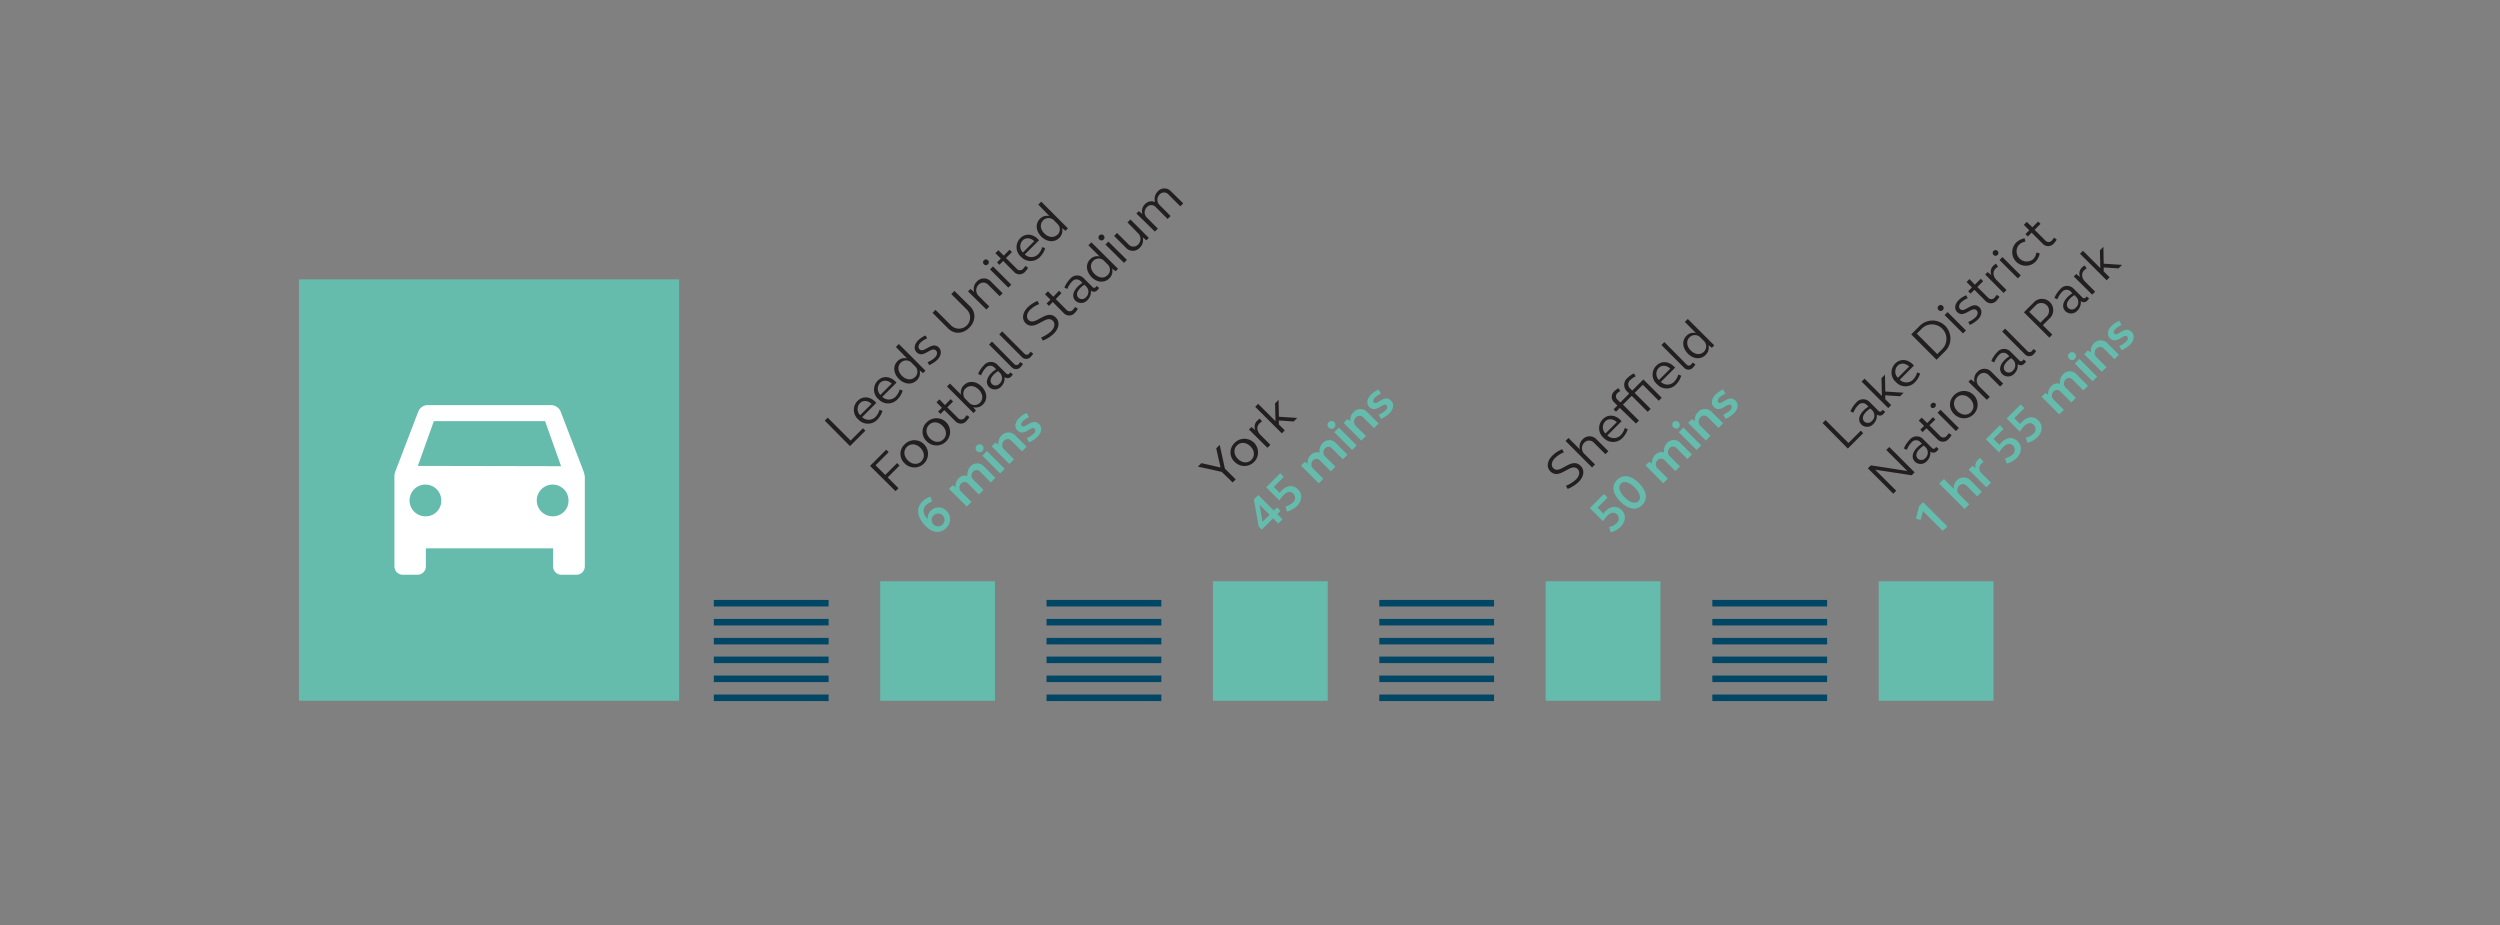 <svg id="Layer_1" data-name="Layer 1" xmlns="http://www.w3.org/2000/svg" viewBox="0 0 843 312"><rect x="0" y="0" width="843" height="312" fill="#808080" stroke="none"/><defs><style>.cls-1{fill:#65bcac;}.cls-2{fill:#004665;}.cls-3{fill:#fff;}.cls-4{fill:#231f20;}</style></defs><rect class="cls-1" x="296.8" y="196" width="38.7" height="40.3"/><rect class="cls-1" x="409" y="196" width="38.7" height="40.3"/><rect class="cls-1" x="521.2" y="196" width="38.7" height="40.3"/><rect class="cls-1" x="633.5" y="196" width="38.7" height="40.3"/><rect class="cls-1" x="100.8" y="94.2" width="128.2" height="142.1"/><rect class="cls-2" x="240.7" y="227.8" width="38.7" height="2.2"/><rect class="cls-2" x="240.7" y="234.2" width="38.7" height="2.2"/><rect class="cls-2" x="240.7" y="221.4" width="38.7" height="2.2"/><rect class="cls-2" x="240.7" y="215.1" width="38.7" height="2.2"/><rect class="cls-2" x="240.7" y="208.7" width="38.7" height="2.2"/><rect class="cls-2" x="240.7" y="202.3" width="38.7" height="2.2"/><rect class="cls-2" x="352.9" y="227.8" width="38.7" height="2.2"/><rect class="cls-2" x="352.9" y="234.2" width="38.7" height="2.2"/><rect class="cls-2" x="352.9" y="221.4" width="38.7" height="2.2"/><rect class="cls-2" x="352.9" y="215.1" width="38.7" height="2.2"/><rect class="cls-2" x="352.9" y="208.7" width="38.7" height="2.2"/><rect class="cls-2" x="352.9" y="202.3" width="38.7" height="2.2"/><rect class="cls-2" x="465.1" y="227.8" width="38.7" height="2.2"/><rect class="cls-2" x="465.1" y="234.2" width="38.7" height="2.2"/><rect class="cls-2" x="465.1" y="221.4" width="38.7" height="2.2"/><rect class="cls-2" x="465.1" y="215.1" width="38.7" height="2.2"/><rect class="cls-2" x="465.1" y="208.7" width="38.7" height="2.2"/><rect class="cls-2" x="465.1" y="202.3" width="38.7" height="2.2"/><rect class="cls-2" x="577.4" y="227.8" width="38.7" height="2.2"/><rect class="cls-2" x="577.4" y="234.2" width="38.7" height="2.2"/><rect class="cls-2" x="577.4" y="221.4" width="38.7" height="2.2"/><rect class="cls-2" x="577.4" y="215.1" width="38.7" height="2.2"/><rect class="cls-2" x="577.4" y="208.7" width="38.7" height="2.2"/><rect class="cls-2" x="577.4" y="202.3" width="38.7" height="2.2"/><path id="Path_5296" data-name="Path 5296" class="cls-3" d="M196.8,159l-7.7-20.1a3.55,3.55,0,0,0-3.3-2.3H144.3a3.46,3.46,0,0,0-3.3,2.3L133.3,159a4.67,4.67,0,0,0-.3,1.7V191a2.8,2.8,0,0,0,2.8,2.8h5a2.8,2.8,0,0,0,2.8-2.8h0v-6.1h42.9V191a2.8,2.8,0,0,0,2.8,2.8h5.1a2.8,2.8,0,0,0,2.8-2.8h0V160.7A10.46,10.46,0,0,0,196.8,159Zm-53.3,15.1a5.35,5.35,0,1,1,5.3-5.3h0A5.21,5.21,0,0,1,143.5,174.1Zm-2.6-17,5.4-15.1h37.5l5.4,15.2Zm45.5,17a5.35,5.35,0,1,1,5.3-5.3h0A5.21,5.21,0,0,1,186.4,174.1Z"/><path class="cls-4" d="M278.1,141.83l1-1,7.73,7.73,4.15-4.15.83.82-5.2,5.2Z"/><path class="cls-4" d="M289.21,135.15c1.66-1.65,4.09-1.52,5.93.33.13.13.24.24.36.38l-4.79,4.79a3.17,3.17,0,0,0,4.52-.09,5.6,5.6,0,0,0,1.35-2.39l1,.38a7.52,7.52,0,0,1-1.69,2.89,4.39,4.39,0,0,1-6.47,0A4.25,4.25,0,0,1,289.21,135.15Zm.85,4.85,3.82-3.82c-1.26-1.18-2.85-1.3-3.89-.25A2.88,2.88,0,0,0,290.06,140Z"/><path class="cls-4" d="M296,128.32c1.66-1.66,4.09-1.52,5.94.33a3.15,3.15,0,0,1,.35.38l-4.78,4.78a3.17,3.17,0,0,0,4.52-.08,5.75,5.75,0,0,0,1.35-2.4l1,.38a7.26,7.26,0,0,1-1.7,2.89,4.38,4.38,0,0,1-6.47,0A4.26,4.26,0,0,1,296,128.32Zm.86,4.85,3.82-3.82c-1.26-1.19-2.85-1.3-3.9-.26A2.88,2.88,0,0,0,296.9,133.17Z"/><path class="cls-4" d="M312.07,125l-.81.81-1.16-.9a3.36,3.36,0,0,1-.94,3.31c-1.63,1.63-4.15,1.45-6.05-.44s-2.08-4.42-.45-6a3.28,3.28,0,0,1,3.19-.92L302.09,117l1-1Zm-3.5,2.15a2.53,2.53,0,0,0-.1-3.74l-1-1a2.55,2.55,0,0,0-3.75-.1c-1.17,1.17-1,3,.42,4.42S307.4,128.29,308.57,127.12Z"/><path class="cls-4" d="M309.59,114.77a7.88,7.88,0,0,1,2.52-1.65l.52,1a6.74,6.74,0,0,0-2.19,1.37c-.8.81-.94,1.71-.37,2.28,1.53,1.53,4.15-2.93,6.52-.56,1,1,.85,2.71-.51,4.08a9,9,0,0,1-2.78,1.83l-.5-1a7.75,7.75,0,0,0,2.43-1.54c.82-.83,1-1.79.37-2.38-1.57-1.57-4.22,2.89-6.53.57C308.06,117.75,308.26,116.1,309.59,114.77Z"/><path class="cls-4" d="M327.15,103.34c2,2,1.85,5-.29,7.15s-5.1,2.3-7.13.28l-5.28-5.29,1-1,5.25,5.24a3.76,3.76,0,0,0,5.32-5.32l-5.25-5.24,1.06-1.06Z"/><path class="cls-4" d="M326.41,98.25l.82-.81,1.26,1a3.41,3.41,0,0,1,.94-3.51,3.16,3.16,0,0,1,4.66-.05l4,4-1,1-3.89-3.88a2.19,2.19,0,0,0-3.23,0,2.64,2.64,0,0,0,.13,3.87l3.49,3.49-1,1Z"/><path class="cls-4" d="M331.78,87.76a.93.93,0,0,1,1.35,0,.91.91,0,0,1,0,1.35.92.92,0,0,1-1.36,0A.94.94,0,0,1,331.78,87.76Zm2.05,3.07,1-1L341,96l-1,1Z"/><path class="cls-4" d="M338.47,86.2l1.94-2,.81.8-2,2,3.64,3.64a1.43,1.43,0,0,0,2.14,0,5.11,5.11,0,0,0,.75-1l.93.65a7.38,7.38,0,0,1-1.07,1.4,2.48,2.48,0,0,1-3.67,0L338.26,88,337,89.29l-.81-.8,1.29-1.29-1.83-1.83,1-1Z"/><path class="cls-4" d="M344.07,80.29c1.65-1.65,4.08-1.51,5.93.33.13.13.24.25.36.39l-4.79,4.78a3.17,3.17,0,0,0,4.52-.09,5.71,5.71,0,0,0,1.35-2.39l1,.38a7.26,7.26,0,0,1-1.7,2.89,4.37,4.37,0,0,1-6.46,0A4.26,4.26,0,0,1,344.07,80.29Zm.85,4.85,3.82-3.82c-1.26-1.18-2.85-1.29-3.9-.25A2.88,2.88,0,0,0,344.92,85.14Z"/><path class="cls-4" d="M360.09,77l-.81.81-1.16-.9a3.36,3.36,0,0,1-.94,3.31c-1.63,1.63-4.15,1.45-6.05-.45s-2.07-4.42-.44-6a3.28,3.28,0,0,1,3.18-.91L350.11,69l1-1Zm-3.5,2.15a2.53,2.53,0,0,0-.1-3.74l-1-1a2.55,2.55,0,0,0-3.75-.1c-1.17,1.17-1,3,.43,4.42S355.42,80.27,356.59,79.1Z"/><path class="cls-4" d="M293.37,157.11l5.46-5.47.83.83-4.42,4.42,3.26,3.26,4-4,.83.83-4,4,3.64,3.64-1,1Z"/><path class="cls-4" d="M305,149.88a4.59,4.59,0,1,1,.09,6.4A4.33,4.33,0,0,1,305,149.88Zm5.68,5.67c1.23-1.23,1.12-3.1-.32-4.54s-3.31-1.55-4.55-.32-1.1,3.12.32,4.55S309.46,156.8,310.71,155.55Z"/><path class="cls-4" d="M312.45,142.46a4.59,4.59,0,1,1,.09,6.4A4.33,4.33,0,0,1,312.45,142.46Zm5.68,5.67c1.23-1.23,1.12-3.1-.32-4.54s-3.31-1.55-4.54-.32-1.11,3.12.31,4.55S316.88,149.38,318.13,148.13Z"/><path class="cls-4" d="M318.62,136.59l1.95-2,.8.8-1.94,1.95,3.64,3.64a1.43,1.43,0,0,0,2.14,0,5.92,5.92,0,0,0,.75-1l.93.65a7.38,7.38,0,0,1-1.07,1.4,2.48,2.48,0,0,1-3.67,0l-3.73-3.73-1.29,1.28-.8-.8,1.29-1.29-1.84-1.83,1-1Z"/><path class="cls-4" d="M319.33,130.33l1-1,3.76,3.76a3.28,3.28,0,0,1,.93-3.2c1.61-1.62,4.13-1.44,6,.46s2.08,4.42.46,6a3.31,3.31,0,0,1-3.31.95l.9,1.15-.81.82Zm6.28.62a2.56,2.56,0,0,0,.09,3.76l1,1a2.55,2.55,0,0,0,3.76.09c1.16-1.16,1-3-.42-4.42S326.77,129.79,325.61,131Z"/><path class="cls-4" d="M334.34,125.73a8.25,8.25,0,0,1,1.57-1.21l-.64-.63a1.94,1.94,0,0,0-2.86.16,7.2,7.2,0,0,0-1.59,2.51l-1-.46a9.43,9.43,0,0,1,1.95-2.94,3.05,3.05,0,0,1,4.52-.22l3,3a.74.74,0,0,0,1.12,0,3.84,3.84,0,0,0,.29-.37l.84.68a4.47,4.47,0,0,1-.6.73,1.56,1.56,0,0,1-2.21.15,3.86,3.86,0,0,1-1.12,3.19,2.8,2.8,0,0,1-4,.29C332.27,129.31,332.59,127.49,334.34,125.73Zm2.74,3.61a2.49,2.49,0,0,0,0-3.68l-.52-.53a8.43,8.43,0,0,0-1.43,1.12c-1.22,1.23-1.43,2.46-.59,3.3A1.79,1.79,0,0,0,337.08,129.34Z"/><path class="cls-4" d="M342,122.76a1,1,0,0,0,1.5,0,4,4,0,0,0,.52-.7l.93.67a6,6,0,0,1-.84,1.07,2,2,0,0,1-3,0l-7.62-7.63,1-1Z"/><path class="cls-4" d="M345.46,119.28a1,1,0,0,0,1.5,0,4.11,4.11,0,0,0,.52-.7l.93.67a6.13,6.13,0,0,1-.84,1.07,2,2,0,0,1-3,.06l-7.63-7.63,1-1Z"/><path class="cls-4" d="M346.54,103.64a10.58,10.58,0,0,1,3.3-2.17l.57,1.07a9.18,9.18,0,0,0-3,1.87c-1.22,1.22-1.46,2.61-.59,3.48,2.29,2.29,6-4,9.23-.78,1.38,1.39,1.1,3.58-.7,5.39a11.67,11.67,0,0,1-3.72,2.36l-.56-1.06a11.24,11.24,0,0,0,3.35-2.08c1.26-1.26,1.47-2.67.58-3.56-2.34-2.35-6.06,3.92-9.22.76C344.49,107.57,344.77,105.41,346.54,103.64Z"/><path class="cls-4" d="M355.17,100.05l1.94-2,.81.8L356,100.85l3.64,3.64a1.43,1.43,0,0,0,2.14,0,5.64,5.64,0,0,0,.75-1l.93.65a6.79,6.79,0,0,1-1.07,1.4,2.47,2.47,0,0,1-3.67.06L355,101.85l-1.29,1.29-.8-.8,1.29-1.29-1.83-1.83,1-1Z"/><path class="cls-4" d="M363.46,96.61A8.25,8.25,0,0,1,365,95.4l-.64-.63a1.94,1.94,0,0,0-2.86.16,7.2,7.2,0,0,0-1.59,2.51l-1-.46A9.43,9.43,0,0,1,360.87,94a3.05,3.05,0,0,1,4.52-.22l3,3a.72.72,0,0,0,1.12,0,2.86,2.86,0,0,0,.29-.36l.84.68a4.47,4.47,0,0,1-.6.73,1.56,1.56,0,0,1-2.21.15,3.83,3.83,0,0,1-1.12,3.18,2.8,2.8,0,0,1-4,.3C361.39,100.19,361.71,98.37,363.46,96.61Zm2.74,3.6a2.48,2.48,0,0,0,0-3.67l-.52-.53a7.88,7.88,0,0,0-1.42,1.12c-1.23,1.23-1.44,2.46-.6,3.3A1.79,1.79,0,0,0,366.2,100.21Z"/><path class="cls-4" d="M377,90.64l-.82.82L375,90.55a3.33,3.33,0,0,1-.94,3.31c-1.63,1.63-4.15,1.45-6-.44s-2.07-4.42-.44-6a3.26,3.26,0,0,1,3.18-.92L367,82.7l1-1Zm-3.51,2.15a2.53,2.53,0,0,0-.1-3.74l-1-1a2.54,2.54,0,0,0-3.74-.1c-1.18,1.17-1,3,.42,4.41S372.27,94,373.44,92.79Z"/><path class="cls-4" d="M370.7,79.39a1,1,0,1,1,0,1.36A.93.93,0,0,1,370.7,79.39Zm2.05,3.07,1-1L380,87.64l-1,1Z"/><path class="cls-4" d="M387.38,80.21l-.81.81-1.26-1a3.48,3.48,0,0,1-1,3.53,3.13,3.13,0,0,1-4.64,0l-4-4,1-1,3.9,3.89a2.18,2.18,0,0,0,3.22,0,2.65,2.65,0,0,0-.13-3.88L380.18,75l1-1Z"/><path class="cls-4" d="M383.19,72l.82-.81,1.21,1a3.3,3.3,0,0,1,.89-3.36,2.92,2.92,0,0,1,3.38-.69,3.63,3.63,0,0,1,.92-3.61,3,3,0,0,1,4.46,0L399,68.58l-1,1-4-4a2,2,0,0,0-3,0,2.5,2.5,0,0,0,.13,3.67l3.59,3.59-1,1-4-4a2,2,0,0,0-3,0,2.49,2.49,0,0,0,.12,3.66l3.59,3.59-1,1Z"/><path class="cls-1" d="M311,169.13a6.53,6.53,0,0,1,2.73-1.65l.58,1.65a5.18,5.18,0,0,0-2,1.16c-1.3,1.29-1.17,3,.53,4.82a3.33,3.33,0,0,1,1-2.85,3.59,3.59,0,0,1,5.31,0,3.94,3.94,0,0,1-.07,5.76c-2,2-4.56,1.77-7-.67C309.19,174.4,308.81,171.36,311,169.13Zm6.81,7.71a2.14,2.14,0,0,0,0-3.1,2.18,2.18,0,0,0-3.19,2.95A2.19,2.19,0,0,0,317.85,176.84Z"/><path class="cls-1" d="M320,164.85l1.24-1.24,1,.62a3.43,3.43,0,0,1,1-2.92,2.91,2.91,0,0,1,3-.82,3.79,3.79,0,0,1,1.06-3.25,3,3,0,0,1,4.41-.05l3.94,3.94-1.56,1.56L330.46,159a1.56,1.56,0,0,0-2.3,0,1.9,1.9,0,0,0,.09,2.8l3.39,3.39-1.56,1.55-3.69-3.69a1.56,1.56,0,0,0-2.29,0,1.91,1.91,0,0,0,.08,2.82l3.39,3.38L326,170.82Z"/><path class="cls-1" d="M329.38,150.23a1.33,1.33,0,1,1,0,1.87A1.27,1.27,0,0,1,329.38,150.23Zm1.86,3.43,1.56-1.56,6,6-1.56,1.55Z"/><path class="cls-1" d="M334.4,150.5l1.24-1.24,1.06.67a3.42,3.42,0,0,1,1.05-3.07,3.11,3.11,0,0,1,4.6-.05l3.84,3.84-1.56,1.56-3.6-3.6a1.69,1.69,0,0,0-2.48,0,2.06,2.06,0,0,0,.08,3l3.29,3.29-1.56,1.56Z"/><path class="cls-1" d="M343.59,141a9.46,9.46,0,0,1,2.61-1.78l.78,1.46a7.22,7.22,0,0,0-2.11,1.35c-.56.56-.67,1.19-.28,1.58,1.09,1.08,3.49-2.9,5.8-.59,1.09,1.08.88,2.83-.53,4.24a9.78,9.78,0,0,1-2.85,1.9l-.78-1.44a7.37,7.37,0,0,0,2.35-1.5c.59-.59.69-1.25.28-1.67-1.14-1.13-3.52,2.84-5.79.58C342,144.09,342.22,142.38,343.59,141Z"/><path class="cls-4" d="M411.94,159.11l-8-1.77,1.16-1.16,6.47,1.45-1.46-6.45,1.17-1.17,1.75,8,3.66,3.66-1.06,1Z"/><path class="cls-4" d="M416.29,149.38a4.59,4.59,0,1,1,.09,6.41A4.34,4.34,0,0,1,416.29,149.38Zm5.68,5.68c1.23-1.23,1.12-3.1-.32-4.54s-3.31-1.56-4.54-.32-1.11,3.12.31,4.54S420.72,156.31,422,155.06Z"/><path class="cls-4" d="M421.15,144.83,422,144l1.3,1.05a2.81,2.81,0,0,1,.64-3.2,4.84,4.84,0,0,1,.88-.67l.72.94a4.87,4.87,0,0,0-.83.65c-1.06,1.06-.93,2.63.32,3.88l3.34,3.35-1,1Z"/><path class="cls-4" d="M423.25,137.18l1-1,5.85,5.84-.15-6,1.19-1.18.1,5.68,6.19.41-1.2,1.19-5-.33v1.33l2,2-1,1Z"/><path class="cls-1" d="M429.28,174.79l-3.81,3.81-1.06-1.06-1.6-9.12,1.49-1.49,5.22,5.23,1.09-1.09,1.19,1.19-1.08,1.09,1.76,1.77-1.43,1.43Zm-1.19-1.2-3.37-3.36,1,5.73Z"/><path class="cls-1" d="M432.9,160.81l-3.37,3.38,2,2a7.28,7.28,0,0,1,.79-.91c1.72-1.72,3.81-1.82,5.37-.26s1.39,3.85-.37,5.62a7.31,7.31,0,0,1-3.34,1.85l-.55-1.74a5.3,5.3,0,0,0,2.48-1.27,2,2,0,0,0,.22-3c-.89-.89-2.09-.78-3.22.35a10.9,10.9,0,0,0-1.5,1.94l-4.46-4.46,4.74-4.74Z"/><path class="cls-1" d="M438.71,157l1.25-1.24,1,.62a3.39,3.39,0,0,1,1-2.93,2.9,2.9,0,0,1,3-.81,3.83,3.83,0,0,1,1.06-3.26,3,3,0,0,1,4.41,0l3.94,3.93-1.56,1.56-3.69-3.69a1.56,1.56,0,0,0-2.3,0,1.9,1.9,0,0,0,.09,2.8l3.39,3.39-1.56,1.56-3.69-3.69a1.56,1.56,0,0,0-2.29,0,1.91,1.91,0,0,0,.08,2.81l3.39,3.39-1.56,1.56Z"/><path class="cls-1" d="M448.05,142.33a1.32,1.32,0,1,1,0,1.86A1.27,1.27,0,0,1,448.05,142.33Zm1.86,3.42,1.56-1.56,6,6-1.56,1.56Z"/><path class="cls-1" d="M453.07,142.59l1.24-1.24,1.06.67a3.44,3.44,0,0,1,1.05-3.07,3.12,3.12,0,0,1,4.6,0l3.84,3.84-1.56,1.56-3.59-3.59a1.7,1.7,0,0,0-2.49,0,2,2,0,0,0,.09,3L460.6,147,459,148.56Z"/><path class="cls-1" d="M462.27,133.1a9.47,9.47,0,0,1,2.6-1.78l.78,1.47a6.78,6.78,0,0,0-2.1,1.35c-.56.56-.67,1.18-.28,1.57,1.08,1.08,3.48-2.9,5.79-.59,1.09,1.09.88,2.83-.53,4.24a9.46,9.46,0,0,1-2.85,1.9l-.78-1.43a7.61,7.61,0,0,0,2.35-1.5c.6-.6.69-1.26.28-1.67-1.13-1.13-3.52,2.84-5.79.57C460.69,136.18,460.89,134.48,462.27,133.1Z"/><path class="cls-4" d="M614.57,142.65l1-1,7.73,7.73,4.15-4.15.83.82-5.2,5.2Z"/><path class="cls-4" d="M628.48,138.34a7.58,7.58,0,0,1,1.57-1.21l-.64-.64a1.93,1.93,0,0,0-2.86.17,7.06,7.06,0,0,0-1.59,2.51l-1-.46a9.41,9.41,0,0,1,1.94-2.94,3,3,0,0,1,4.52-.22l3,3a.72.72,0,0,0,1.12,0,2.91,2.91,0,0,0,.29-.37l.84.69a5.65,5.65,0,0,1-.6.73,1.56,1.56,0,0,1-2.21.15,3.82,3.82,0,0,1-1.13,3.18,2.8,2.8,0,0,1-4,.29C626.41,141.92,626.72,140.09,628.48,138.34Zm2.74,3.6a2.49,2.49,0,0,0,0-3.68l-.52-.52a7.62,7.62,0,0,0-1.43,1.12c-1.22,1.22-1.44,2.46-.6,3.3A1.82,1.82,0,0,0,631.22,141.94Z"/><path class="cls-4" d="M627.73,128.68l1-1,5.84,5.84-.14-6,1.19-1.18.1,5.68,6.18.4-1.19,1.2-5-.33v1.32l2,2-1,1Z"/><path class="cls-4" d="M639.1,122.55c1.65-1.65,4.08-1.51,5.93.34a3.15,3.15,0,0,1,.35.38l-4.78,4.78a3.17,3.17,0,0,0,4.52-.08,5.75,5.75,0,0,0,1.35-2.4l1,.38a7.26,7.26,0,0,1-1.7,2.89,4.37,4.37,0,0,1-6.46,0A4.26,4.26,0,0,1,639.1,122.55Zm.85,4.86,3.82-3.82c-1.26-1.19-2.85-1.3-3.9-.26A2.88,2.88,0,0,0,640,127.41Z"/><path class="cls-4" d="M644.46,112.75l2.89-2.89a6.05,6.05,0,1,1,8.56,8.56L653,121.31Zm3.62-2-1.74,1.75,6.9,6.9,1.74-1.75a4.88,4.88,0,0,0-6.9-6.9Z"/><path class="cls-4" d="M653.67,103.17a1,1,0,1,1,0,1.36A.92.92,0,0,1,653.67,103.17Zm2.05,3.07,1-1,6.19,6.19-1,1Z"/><path class="cls-4" d="M660.44,101.21A7.88,7.88,0,0,1,663,99.56l.52,1a6.85,6.85,0,0,0-2.19,1.37c-.8.8-.94,1.71-.37,2.28,1.53,1.53,4.15-2.93,6.52-.56,1,1,.85,2.71-.51,4.07a8.92,8.92,0,0,1-2.77,1.84l-.51-1a7.57,7.57,0,0,0,2.43-1.54c.83-.82,1-1.78.37-2.38-1.57-1.56-4.21,2.89-6.53.58C658.91,104.19,659.12,102.53,660.44,101.21Z"/><path class="cls-4" d="M665.91,96l2-2,.8.81-1.95,1.95,3.65,3.64a1.45,1.45,0,0,0,2.14,0,6.16,6.16,0,0,0,.75-1l.93.65a6.79,6.79,0,0,1-1.07,1.4,2.47,2.47,0,0,1-3.67,0l-3.73-3.73-1.29,1.29-.8-.81,1.29-1.28-1.84-1.83,1-1Z"/><path class="cls-4" d="M669.4,92.56l.81-.82,1.3,1.05a2.83,2.83,0,0,1,.65-3.2,5.36,5.36,0,0,1,.88-.68l.71,1a5.21,5.21,0,0,0-.82.65c-1.06,1-.93,2.63.32,3.88l3.34,3.35-1,1Z"/><path class="cls-4" d="M672.22,84.61a.93.93,0,0,1,1.35,0,.91.91,0,0,1,0,1.35.92.92,0,0,1-1.36,0A.94.94,0,0,1,672.22,84.61Zm2,3.07,1-1,6.19,6.18-1,1Z"/><path class="cls-4" d="M679.81,81.84a5.5,5.5,0,0,1,2.89-1.49l.28,1.12a4,4,0,0,0-2.2,1.08,3.43,3.43,0,0,0,4.83,4.83,4,4,0,0,0,1.06-2.22l1.12.28a5.36,5.36,0,0,1-1.49,2.89,4.59,4.59,0,0,1-6.49-6.49Z"/><path class="cls-4" d="M685.32,76.63l1.95-1.94.8.8-2,2,3.65,3.64a1.45,1.45,0,0,0,2.14,0,6.16,6.16,0,0,0,.75-1l.93.65a6.79,6.79,0,0,1-1.07,1.4,2.47,2.47,0,0,1-3.67,0l-3.73-3.73-1.29,1.29-.8-.81,1.29-1.28-1.84-1.83,1-1Z"/><path class="cls-4" d="M629.84,157.92l1-1,12.31,1.9-7.1-7.1,1-1,8.56,8.55-1,1-12.31-1.89,7.11,7.1-1,1Z"/><path class="cls-4" d="M646.52,150.85a7.86,7.86,0,0,1,1.56-1.21l-.63-.64a1.94,1.94,0,0,0-2.87.17,7.35,7.35,0,0,0-1.59,2.51l-1-.46a9.6,9.6,0,0,1,1.95-2.94,3,3,0,0,1,4.52-.22l3,3a.72.72,0,0,0,1.12,0,2.91,2.91,0,0,0,.29-.37l.84.69a4.84,4.84,0,0,1-.59.73,1.57,1.57,0,0,1-2.22.15,3.83,3.83,0,0,1-1.12,3.18,2.8,2.8,0,0,1-4,.3C644.44,154.43,644.76,152.61,646.52,150.85Zm2.73,3.6a2.5,2.5,0,0,0,0-3.68l-.53-.52a7.88,7.88,0,0,0-1.42,1.12c-1.23,1.22-1.44,2.46-.6,3.3A1.8,1.8,0,0,0,649.25,154.45Z"/><path class="cls-4" d="M649.85,142.65l1.95-2,.8.81-2,1.94,3.64,3.65a1.44,1.44,0,0,0,2.14,0,5.11,5.11,0,0,0,.75-1l.93.65a6.72,6.72,0,0,1-1.07,1.4,2.46,2.46,0,0,1-3.66.05l-3.73-3.73-1.29,1.29-.8-.81,1.28-1.28L647,141.82l1-1Z"/><path class="cls-4" d="M651.29,136.1a.91.91,0,0,1,1.35,0,1,1,0,0,1-1.36,1.36A.91.91,0,0,1,651.29,136.1Zm2.05,3.07,1-1,6.19,6.19-1,1Z"/><path class="cls-4" d="M658.91,133.28a4.6,4.6,0,1,1,.09,6.41A4.34,4.34,0,0,1,658.91,133.28Zm5.68,5.68c1.24-1.23,1.12-3.1-.32-4.54s-3.31-1.56-4.54-.32-1.11,3.12.32,4.54S663.34,140.21,664.59,139Z"/><path class="cls-4" d="M663.77,128.73l.82-.82,1.26,1a3.4,3.4,0,0,1,.94-3.51,3.16,3.16,0,0,1,4.66-.06l4,4-1,1-3.88-3.88a2.2,2.2,0,0,0-3.24,0,2.64,2.64,0,0,0,.13,3.87l3.49,3.49-1,1Z"/><path class="cls-4" d="M676,121.36a7.86,7.86,0,0,1,1.56-1.21l-.63-.64a1.94,1.94,0,0,0-2.87.17,7.35,7.35,0,0,0-1.59,2.51l-1-.46a9.6,9.6,0,0,1,1.95-2.94,3,3,0,0,1,4.52-.22l3,3a.72.72,0,0,0,1.12,0,2.91,2.91,0,0,0,.29-.37l.85.69a5.65,5.65,0,0,1-.6.73,1.57,1.57,0,0,1-2.22.15,3.83,3.83,0,0,1-1.12,3.18,2.8,2.8,0,0,1-4,.29C673.93,124.94,674.25,123.12,676,121.36Zm2.74,3.6a2.5,2.5,0,0,0,0-3.68l-.53-.52a7.88,7.88,0,0,0-1.42,1.12c-1.22,1.22-1.44,2.46-.6,3.3A1.82,1.82,0,0,0,678.75,125Z"/><path class="cls-4" d="M683.64,118.38a1,1,0,0,0,1.51,0,4.71,4.71,0,0,0,.52-.7l.93.68a6.54,6.54,0,0,1-.84,1.07,2,2,0,0,1-3,0l-7.63-7.63,1-1Z"/><path class="cls-4" d="M682.46,105.31l3.22-3.22a3.8,3.8,0,1,1,5.36,5.36l-2.2,2.2,3.19,3.2-1,1Zm5.55,3.51,2-2a2.63,2.63,0,1,0-3.71-3.7l-2.05,2.05Z"/><path class="cls-4" d="M697.26,100.1a8.25,8.25,0,0,1,1.57-1.21l-.64-.63a1.94,1.94,0,0,0-2.86.16,7.2,7.2,0,0,0-1.59,2.51l-1-.46a9.54,9.54,0,0,1,1.95-2.94,3,3,0,0,1,4.51-.21l3,3a.74.74,0,0,0,1.12,0,2.91,2.91,0,0,0,.29-.37l.84.69a5.58,5.58,0,0,1-.6.72,1.55,1.55,0,0,1-2.21.15,3.86,3.86,0,0,1-1.12,3.19,2.8,2.8,0,0,1-4,.29C695.19,103.68,695.5,101.86,697.26,100.1Zm2.74,3.61a2.49,2.49,0,0,0,0-3.68l-.52-.52a8,8,0,0,0-1.43,1.12c-1.22,1.22-1.44,2.45-.59,3.29A1.79,1.79,0,0,0,700,103.71Z"/><path class="cls-4" d="M699.28,93.22l.82-.82,1.3,1a2.81,2.81,0,0,1,.65-3.2,4.51,4.51,0,0,1,.88-.67l.71.94a5.29,5.29,0,0,0-.83.65c-1.06,1-.93,2.63.32,3.88l3.35,3.35-1,1Z"/><path class="cls-4" d="M701.38,85.57l1-1,5.85,5.84-.14-6,1.18-1.18.1,5.68,6.19.41-1.2,1.19-5-.33v1.33l2,2-1,1Z"/><path class="cls-1" d="M648.42,172.35l-.8,3-1.59-.51,1.14-4.21,1.3-1.3,8.19,8.19L655.1,179Z"/><path class="cls-1" d="M653.9,163.07l1.56-1.56,3.38,3.37a3.31,3.31,0,0,1,1-2.85,3.13,3.13,0,0,1,4.61-.05l3.83,3.84-1.56,1.56-3.59-3.6a1.69,1.69,0,0,0-2.48,0,2,2,0,0,0,.08,3l3.29,3.29-1.56,1.56Z"/><path class="cls-1" d="M663.83,158.35l1.25-1.24,1.12.73a2.71,2.71,0,0,1,.74-2.79,4.13,4.13,0,0,1,.81-.63l1.09,1.38a4.86,4.86,0,0,0-.78.61,2.21,2.21,0,0,0,.22,3.27l3.08,3.08-1.56,1.56Z"/><path class="cls-1" d="M675.58,144.66,672.21,148l2,2a7.17,7.17,0,0,1,.79-.91c1.72-1.72,3.81-1.82,5.37-.26s1.39,3.85-.37,5.62a7.17,7.17,0,0,1-3.34,1.85l-.55-1.74a5.21,5.21,0,0,0,2.48-1.27,2,2,0,0,0,.22-3c-.89-.89-2.09-.78-3.22.35a11.28,11.28,0,0,0-1.5,1.94l-4.46-4.46,4.74-4.74Z"/><path class="cls-1" d="M682.6,137.64,679.22,141l2,2a6.65,6.65,0,0,1,.79-.92c1.72-1.72,3.81-1.81,5.37-.25s1.39,3.85-.38,5.61a7.13,7.13,0,0,1-3.33,1.85l-.55-1.74a5.17,5.17,0,0,0,2.48-1.27,2,2,0,0,0,.22-3c-.89-.89-2.09-.78-3.23.35a11.27,11.27,0,0,0-1.49,1.94l-4.46-4.46,4.74-4.73Z"/><path class="cls-1" d="M688.41,133.77l1.25-1.24,1,.62a3.4,3.4,0,0,1,1-2.92,2.91,2.91,0,0,1,3-.82,3.78,3.78,0,0,1,1.06-3.25,3,3,0,0,1,4.41,0l3.94,3.94-1.56,1.55-3.69-3.69a1.55,1.55,0,0,0-2.3,0,1.9,1.9,0,0,0,.09,2.8l3.39,3.38-1.56,1.56L694.76,132a1.56,1.56,0,0,0-2.29,0,1.92,1.92,0,0,0,.08,2.82l3.39,3.38-1.56,1.56Z"/><path class="cls-1" d="M697.75,119.15a1.33,1.33,0,1,1,0,1.87A1.27,1.27,0,0,1,697.75,119.15Zm1.86,3.43,1.56-1.56,6,6-1.56,1.56Z"/><path class="cls-1" d="M702.77,119.42l1.24-1.24,1.06.67a3.42,3.42,0,0,1,1-3.07,3.11,3.11,0,0,1,4.6,0l3.84,3.84L713,121.12l-3.59-3.59a1.7,1.7,0,0,0-2.49,0,2.06,2.06,0,0,0,.08,3l3.29,3.29-1.55,1.56Z"/><path class="cls-1" d="M712,109.93a9.46,9.46,0,0,1,2.61-1.78l.78,1.46a7.22,7.22,0,0,0-2.11,1.35c-.56.56-.67,1.18-.28,1.57,1.09,1.09,3.49-2.89,5.8-.58,1.09,1.08.88,2.83-.53,4.24a9.84,9.84,0,0,1-2.85,1.9l-.78-1.44a7.26,7.26,0,0,0,2.35-1.5c.59-.59.69-1.25.28-1.67-1.13-1.13-3.52,2.84-5.79.58C710.39,113,710.59,111.3,712,109.93Z"/><path class="cls-4" d="M523.46,153.64a10.51,10.51,0,0,1,3.31-2.17l.56,1.07a9.13,9.13,0,0,0-2.94,1.87c-1.22,1.22-1.47,2.61-.6,3.48,2.29,2.29,6-4,9.23-.78,1.39,1.39,1.11,3.58-.7,5.39a11.74,11.74,0,0,1-3.72,2.37l-.56-1.08a11,11,0,0,0,3.35-2.07c1.26-1.26,1.48-2.67.59-3.56-2.35-2.35-6.06,3.92-9.22.76C521.41,157.57,521.69,155.41,523.46,153.64Z"/><path class="cls-4" d="M527.9,148.69l1-1,3.85,3.86a3.4,3.4,0,0,1,.93-3.4,3.16,3.16,0,0,1,4.66,0l4,4-1,1-3.88-3.88a2.21,2.21,0,0,0-3.24,0,2.65,2.65,0,0,0,.13,3.87l3.49,3.49-1,1Z"/><path class="cls-4" d="M540.51,141.32c1.66-1.66,4.09-1.52,5.94.33a3.15,3.15,0,0,1,.35.38L542,146.82a3.17,3.17,0,0,0,4.52-.09,5.75,5.75,0,0,0,1.35-2.4l1,.39a7.29,7.29,0,0,1-1.7,2.88,4.38,4.38,0,0,1-6.47,0A4.26,4.26,0,0,1,540.51,141.32Zm.86,4.85,3.82-3.82c-1.26-1.19-2.85-1.3-3.9-.26A2.88,2.88,0,0,0,541.37,146.17Z"/><path class="cls-4" d="M546.19,137.55l-1.28,1.28-.81-.8,1.29-1.28-1.12-1.12a2.47,2.47,0,0,1,.05-3.67,7.07,7.07,0,0,1,1.4-1.07l.65.93a5.52,5.52,0,0,0-1,.75,1.45,1.45,0,0,0,0,2.14l1,1,3-3-.85-.86a3,3,0,0,1,.2-4.35,9.34,9.34,0,0,1,2.24-1.6l.59,1a7.34,7.34,0,0,0-1.87,1.29,1.83,1.83,0,0,0-.11,2.69l.82.82,3.75-3.76,6.19,6.19-1,1-5.38-5.39-2.74,2.74,5.39,5.39-1,1-5.39-5.39-2.95,2.95,5.38,5.39-1,1Z"/><path class="cls-4" d="M558.55,123.28c1.66-1.66,4.09-1.52,5.93.33a4.27,4.27,0,0,1,.36.38l-4.79,4.79a3.17,3.17,0,0,0,4.52-.09,5.6,5.6,0,0,0,1.35-2.39l1,.38a7.52,7.52,0,0,1-1.69,2.89,4.39,4.39,0,0,1-6.47,0A4.25,4.25,0,0,1,558.55,123.28Zm.85,4.85,3.82-3.82c-1.26-1.18-2.85-1.3-3.89-.25A2.88,2.88,0,0,0,559.4,128.13Z"/><path class="cls-4" d="M568.73,122.93a1,1,0,0,0,1.51,0,5.31,5.31,0,0,0,.52-.7l.93.67a6.54,6.54,0,0,1-.84,1.07,2,2,0,0,1-3,0l-7.63-7.63,1-1Z"/><path class="cls-4" d="M578.05,116.46l-.81.81-1.16-.9a3.36,3.36,0,0,1-.94,3.31c-1.63,1.63-4.15,1.45-6-.45s-2.08-4.41-.45-6a3.28,3.28,0,0,1,3.19-.92l-3.76-3.76,1-1Zm-3.5,2.15a2.53,2.53,0,0,0-.1-3.74l-1-1a2.55,2.55,0,0,0-3.75-.11c-1.17,1.17-1,3,.42,4.42S573.38,119.78,574.55,118.61Z"/><path class="cls-1" d="M542.05,167.82l-3.37,3.37,2,2a7.29,7.29,0,0,1,.79-.92c1.72-1.71,3.81-1.81,5.37-.25s1.39,3.85-.37,5.61a7.17,7.17,0,0,1-3.34,1.85l-.55-1.74a5.29,5.29,0,0,0,2.49-1.26,2,2,0,0,0,.21-3c-.88-.89-2.09-.78-3.22.36a10.8,10.8,0,0,0-1.5,1.93l-4.46-4.45,4.74-4.74Z"/><path class="cls-1" d="M545.29,161.8c2-2,4.74-1.52,7.37,1.11s3.1,5.38,1.11,7.37-4.74,1.52-7.37-1.11S543.31,163.78,545.29,161.8Zm7.2,7.2c1-1,.55-2.79-1.29-4.63s-3.59-2.33-4.63-1.29-.55,2.79,1.29,4.63S551.46,170,552.49,169Z"/><path class="cls-1" d="M554.88,156.94l1.24-1.25,1,.62a3.4,3.4,0,0,1,1-2.92,2.9,2.9,0,0,1,3-.81,3.83,3.83,0,0,1,1.06-3.26,3,3,0,0,1,4.41,0l3.94,3.94L569,154.77l-3.69-3.69a1.56,1.56,0,0,0-2.3,0,1.9,1.9,0,0,0,.09,2.8l3.39,3.39-1.56,1.56-3.69-3.69a1.56,1.56,0,0,0-2.29,0A1.9,1.9,0,0,0,559,158l3.39,3.39-1.56,1.55Z"/><path class="cls-1" d="M564.22,142.31a1.33,1.33,0,0,1,1.87,1.88,1.33,1.33,0,0,1-1.87-1.88Zm1.86,3.43,1.56-1.56,6,6-1.56,1.56Z"/><path class="cls-1" d="M569.24,142.58l1.24-1.24,1.06.67a3.42,3.42,0,0,1,1.05-3.07,3.12,3.12,0,0,1,4.6-.05l3.84,3.84-1.56,1.56-3.59-3.6a1.71,1.71,0,0,0-2.49,0,2.06,2.06,0,0,0,.08,3l3.29,3.29-1.55,1.56Z"/><path class="cls-1" d="M578.43,133.09a9.68,9.68,0,0,1,2.61-1.78l.78,1.46a7,7,0,0,0-2.11,1.36c-.56.56-.67,1.18-.28,1.57,1.09,1.08,3.49-2.9,5.8-.59,1.09,1.09.88,2.83-.53,4.24a9.64,9.64,0,0,1-2.85,1.9l-.78-1.44a7.54,7.54,0,0,0,2.35-1.49c.59-.6.69-1.26.28-1.67-1.13-1.13-3.52,2.84-5.79.57C576.86,136.17,577.06,134.47,578.43,133.09Z"/></svg>